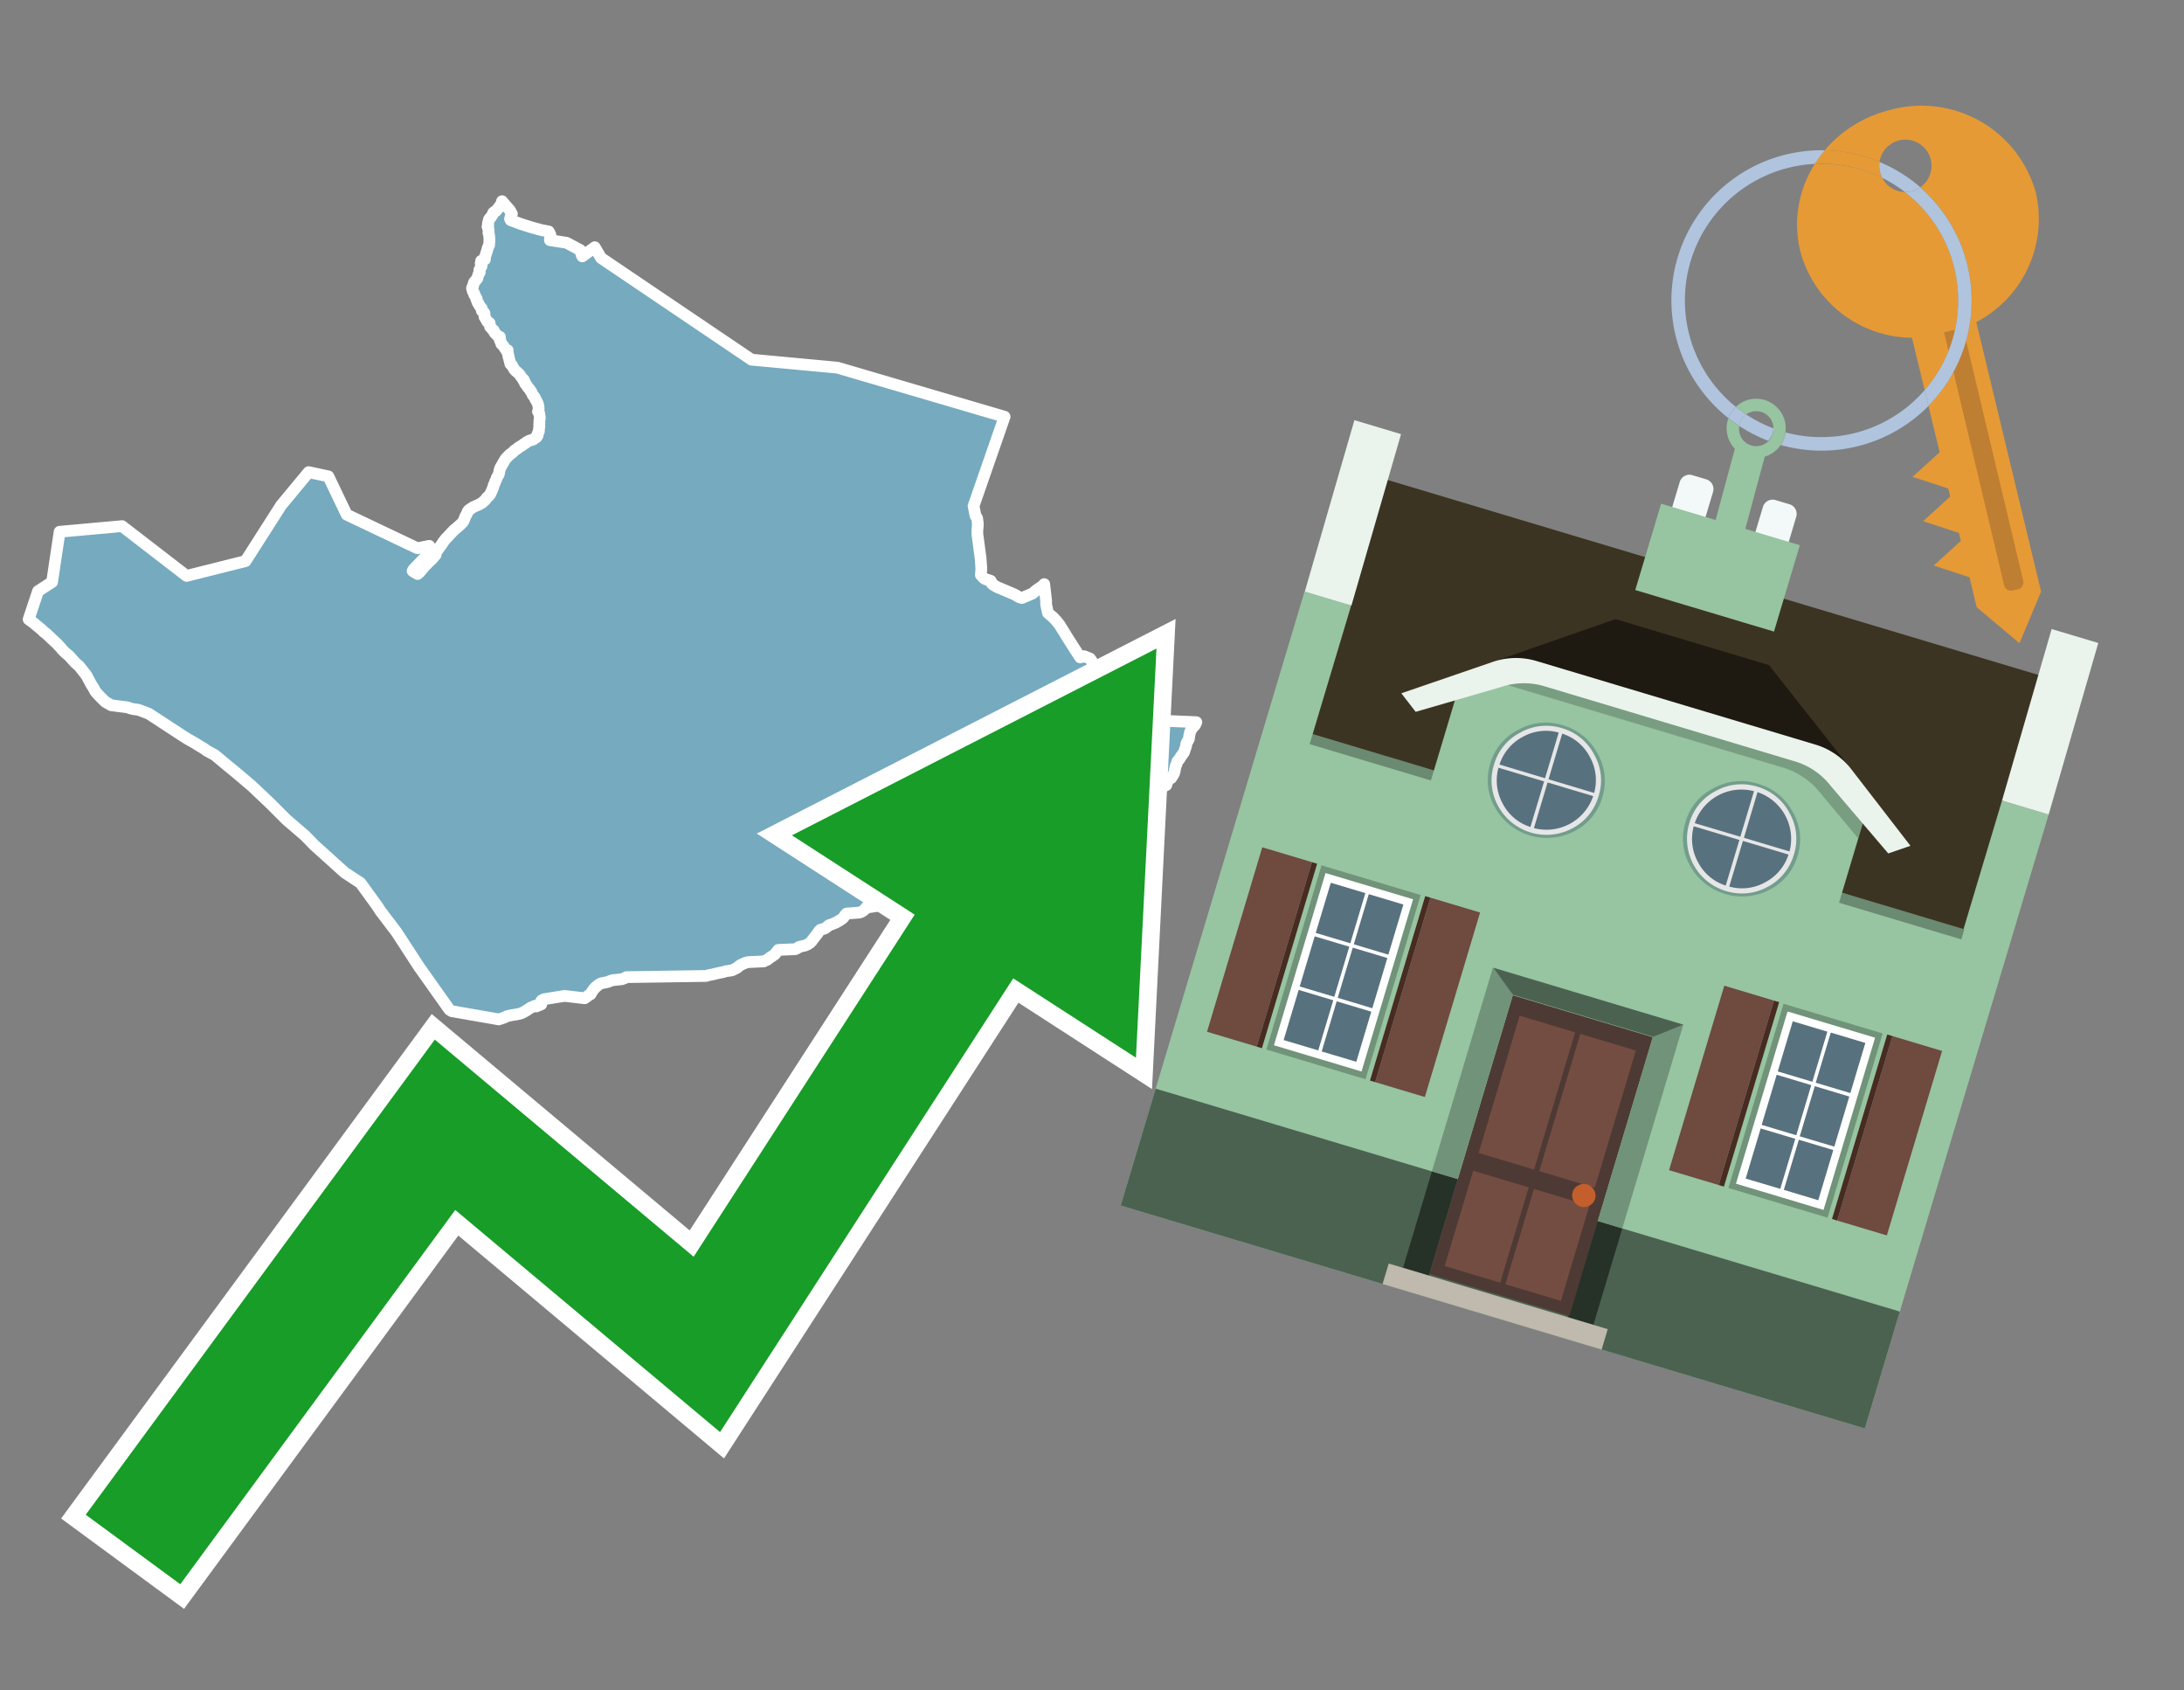<svg id="Text" xmlns="http://www.w3.org/2000/svg" width="93.05" height="72" viewBox="0 0 93.05 72"><rect x="0" y="0" width="93.05" height="72" fill="#808080" stroke="none"/><polygon points="1.62,25.18 2.22,24.79 2.49,22.98 2.54,22.65 5.2,22.41 7.95,24.53 10.46,23.9 11.98,21.52 13.15,20.11 13.99,20.29 14.77,21.92 17.78,23.35 18.29,23.25 18.3,23.28 18.28,23.38 18.26,23.46 18.2,23.6 18.18,23.66 18.15,23.71 18.1,23.75 17.86,24 17.61,24.26 17.58,24.32 17.79,24.45 17.85,24.4 17.89,24.36 18.05,24.17 18.13,24.08 18.28,23.93 18.34,23.87 18.39,23.83 18.56,23.63 18.58,23.53 18.59,23.5 18.84,23.16 18.88,23.09 18.99,22.95 19.02,22.92 19.09,22.85 19.15,22.78 19.35,22.57 19.39,22.54 19.45,22.49 19.61,22.35 19.7,22.26 19.75,22.19 19.83,21.99 19.9,21.87 19.92,21.8 19.95,21.76 19.97,21.73 20.16,21.6 20.43,21.48 20.48,21.45 20.55,21.41 20.62,21.34 20.68,21.29 20.74,21.2 20.81,21.14 20.88,21.06 20.95,20.91 21,20.79 21.01,20.76 21.04,20.65 21.06,20.62 21.1,20.51 21.13,20.45 21.17,20.34 21.24,20.22 21.26,20.17 21.28,20.03 21.3,19.98 21.32,19.92 21.35,19.87 21.44,19.71 21.53,19.56 21.57,19.51 21.65,19.43 21.67,19.4 21.84,19.27 21.92,19.19 21.97,19.15 22.03,19.12 22.08,19.07 22.21,18.99 22.26,18.96 22.32,18.91 22.38,18.88 22.44,18.83 22.55,18.77 22.72,18.72 22.76,18.68 22.82,18.65 22.86,18.62 22.87,18.59 22.9,18.56 22.91,18.53 22.9,18.49 22.91,18.46 22.94,18.41 22.96,18.37 22.96,18.34 22.96,18.31 22.96,18.27 22.97,18.23 22.98,18.18 22.98,18.15 22.97,18.1 22.98,18.05 22.98,17.92 22.99,17.85 23,17.81 22.99,17.72 22.97,17.6 22.96,17.57 22.92,17.53 22.94,17.49 22.95,17.43 22.94,17.3 22.93,17.26 22.92,17.23 22.91,17.18 22.87,17.11 22.85,17.06 22.81,17.01 22.79,16.94 22.77,16.91 22.73,16.87 22.71,16.84 22.69,16.81 22.66,16.74 22.65,16.71 22.61,16.66 22.59,16.63 22.58,16.6 22.51,16.52 22.48,16.49 22.46,16.45 22.44,16.41 22.39,16.36 22.37,16.33 22.36,16.28 22.35,16.25 22.31,16.22 22.31,16.17 22.27,16.14 22.22,16.07 22.18,16.02 22.15,15.97 22.1,15.91 22.01,15.83 21.97,15.8 21.94,15.77 21.91,15.73 21.89,15.7 21.85,15.63 21.82,15.58 21.81,15.55 21.76,15.52 21.74,15.49 21.73,15.44 21.68,15.24 21.66,15.19 21.66,15.16 21.66,15.13 21.65,15.09 21.61,15 21.62,14.97 21.63,14.92 21.55,14.89 21.52,14.85 21.47,14.77 21.42,14.7 21.36,14.65 21.35,14.62 21.34,14.57 21.33,14.53 21.3,14.5 21.27,14.4 21.3,14.35 21.2,14.3 21.07,14.17 21.04,14.11 21.04,14.08 20.96,14.01 20.94,13.98 20.88,13.92 20.86,13.76 20.81,13.73 20.76,13.7 20.73,13.64 20.69,13.57 20.64,13.49 20.64,13.44 20.64,13.38 20.64,13.34 20.62,13.31 20.57,13.27 20.53,13.24 20.52,13.21 20.52,13.17 20.52,13.13 20.47,13.07 20.43,13.02 20.41,12.99 20.39,12.93 20.35,12.89 20.33,12.82 20.3,12.76 20.31,12.73 20.29,12.68 20.25,12.63 20.24,12.59 20.2,12.54 20.2,12.49 20.18,12.46 20.16,12.43 20.14,12.4 20.13,12.34 20.12,12.31 20.11,12.28 20.12,12.24 20.15,12.2 20.16,12.15 20.19,12.05 20.2,12.02 20.23,11.99 20.32,11.88 20.34,11.85 20.35,11.8 20.36,11.77 20.37,11.73 20.39,11.68 20.44,11.6 20.43,11.54 20.42,11.51 20.46,11.43 20.51,11.35 20.52,11.32 20.52,11.28 20.49,11.25 20.48,11.22 20.49,11.19 20.5,11.14 20.5,11.11 20.66,11.05 20.66,10.95 20.7,10.84 20.72,10.76 20.74,10.72 20.77,10.62 20.77,10.59 20.81,10.49 20.84,10.44 20.84,10.37 20.85,10.31 20.85,10.26 20.85,10.16 20.84,10.03 20.83,9.97 20.81,9.92 20.82,9.83 20.81,9.75 20.79,9.71 20.77,9.65 20.8,9.62 20.8,9.58 20.79,9.51 20.8,9.47 20.81,9.44 20.82,9.41 20.83,9.35 20.87,9.29 20.91,9.26 20.98,9.15 21.01,9.07 21.05,9.03 21.13,8.99 21.2,8.9 21.24,8.85 21.29,8.78 21.34,8.72 21.36,8.67 21.39,8.57 21.43,8.62 21.72,8.95 21.81,9.11 21.76,9.21 21.73,9.32 21.76,9.38 22.22,9.55 22.63,9.68 23.07,9.8 23.38,9.86 23.45,10 23.44,10.1 23.43,10.19 23.43,10.23 24.14,10.34 24.72,10.65 24.74,10.69 24.76,10.79 24.79,10.88 24.81,10.92 25.34,10.53 25.61,10.99 32.02,15.32 35.68,15.66 42.8,17.75 41.48,21.55 41.56,21.96 41.63,22.07 41.65,22.22 41.66,22.29 41.66,22.38 41.64,22.6 41.64,22.74 41.78,23.79 41.81,24.22 41.79,24.49 41.86,24.57 41.89,24.6 41.93,24.64 42.01,24.68 42.13,24.71 42.21,24.74 42.25,24.82 42.25,24.85 42.32,24.91 42.44,24.98 42.49,25.01 42.61,25.06 42.73,25.11 43.2,25.31 43.26,25.34 43.38,25.41 43.43,25.44 43.54,25.47 43.99,25.28 44.06,25.22 44.14,25.15 44.43,24.95 44.49,24.88 44.57,25.58 44.57,25.67 44.57,25.7 44.57,25.73 44.58,25.79 44.59,25.84 44.62,25.98 44.64,26.07 44.65,26.11 44.71,26.16 44.8,26.24 44.85,26.28 44.91,26.34 45.03,26.47 45.1,26.56 45.13,26.6 45.17,26.65 45.18,26.68 45.22,26.74 45.34,26.93 45.48,27.16 45.66,27.44 45.69,27.49 46.02,28 46.19,27.95 46.44,28.05 46.46,28.08 46.49,28.12 46.52,28.17 46.59,28.31 46.6,28.34 46.61,28.4 46.61,28.5 46.63,28.64 46.63,28.71 46.64,28.75 46.65,28.83 46.66,28.89 46.67,28.93 46.69,29 46.81,29.38 46.87,29.56 46.89,29.62 46.95,29.73 46.97,29.79 46.99,29.86 47.01,29.92 47.02,29.95 47.03,29.99 47.04,30.07 47.07,30.3 47.08,30.37 47.09,30.43 47.12,30.61 47.13,30.65 47.64,30.54 48.57,30.58 49.31,30.51 49.34,30.69 50.97,30.76 50.93,30.85 50.91,30.89 50.87,30.93 50.84,30.96 50.8,31.01 50.77,31.04 50.75,31.08 50.73,31.13 50.7,31.19 50.69,31.25 50.68,31.29 50.67,31.33 50.66,31.42 50.65,31.48 50.63,31.51 50.61,31.56 50.57,31.62 50.54,31.69 50.54,31.75 50.52,31.82 50.51,31.85 50.48,31.93 50.46,32 50.44,32.05 50.41,32.09 50.38,32.13 50.34,32.19 50.3,32.24 50.27,32.3 50.24,32.34 50.18,32.41 50.15,32.46 50.14,32.51 50.11,32.59 50.09,32.63 50.07,32.72 50.06,32.76 50.05,32.8 50.05,32.84 50.03,32.91 50.01,32.96 49.99,33 49.95,33.06 49.93,33.09 49.9,33.14 49.84,33.17 49.75,33.24 49.73,33.28 49.72,33.31 49.72,33.35 49.7,33.39 49.69,33.44 49.53,33.52 49.52,33.56 49.43,33.6 49.41,33.64 49.39,33.68 49.38,33.71 49.33,33.75 49.26,33.8 49.23,33.86 49.22,33.89 49.21,33.92 49.18,33.95 48.91,33.99 48.89,34.02 48.92,34.1 48.85,34.05 48.72,34.15 48.69,34.19 48.71,34.25 48.55,34.29 48.51,34.33 48.48,34.36 48.45,34.39 48.39,34.42 48.28,34.47 48.18,34.52 48.1,34.57 48.03,34.6 47.92,34.63 47.78,34.66 47.68,34.69 47.48,34.72 47.33,34.75 47.24,34.79 47.17,34.82 47.1,34.86 46.99,34.94 46.91,34.99 46.65,35.02 46.52,35.06 46.42,35.11 46.34,35.15 46.27,35.2 46.22,35.23 46.02,35.26 45.86,35.29 45.8,35.34 45.72,35.41 45.69,35.44 45.65,35.47 45.59,35.5 45.56,35.54 45.47,35.64 45.48,35.67 45.47,35.7 45.45,35.74 45.38,35.78 45.07,35.84 45.01,35.88 44.95,35.92 44.91,35.95 44.74,36.02 44.65,36.06 44.54,36.11 44.42,36.16 44.42,36.21 43.56,36.24 42.25,36.28 42.18,36.31 42.12,36.34 42.06,36.38 42.01,36.41 41.94,36.44 41.87,36.48 41.78,36.52 41.74,36.55 41.69,36.59 41.64,36.63 41.58,36.68 41.49,36.72 41.4,36.75 41.3,36.78 41.18,36.81 41.02,36.84 40.91,36.89 40.88,36.93 40.84,36.97 40.71,37.02 40.62,37.05 40.57,37.08 40.53,37.11 40.5,37.14 40.43,37.2 40.34,37.23 40.26,37.26 40.21,37.29 40.15,37.32 40.09,37.37 40.01,37.41 39.92,37.44 39.79,37.47 39.73,37.5 39.65,37.54 39.6,37.58 39.52,37.65 39.47,37.7 39.4,37.76 39.44,37.79 39.35,37.82 39.29,37.86 38.97,37.89 38.57,37.93 38.48,37.96 38.37,38 38.3,38.06 38.22,38.14 38.16,38.19 38.11,38.23 38.06,38.27 37.95,38.33 37.89,38.37 37.81,38.41 37.78,38.46 37.6,38.51 37.54,38.54 37.44,38.57 37.3,38.6 36.9,38.66 36.88,38.7 36.84,38.74 36.75,38.81 36.7,38.84 36.62,38.87 36.07,38.91 36.03,38.95 35.99,39 35.96,39.05 35.92,39.1 35.87,39.14 35.82,39.17 35.77,39.21 35.69,39.25 35.63,39.29 35.53,39.33 35.44,39.37 35.34,39.4 35.29,39.43 35.25,39.47 35.21,39.5 35.17,39.53 35.11,39.56 34.96,39.6 34.91,39.64 34.83,39.76 34.81,39.79 34.76,39.85 34.73,39.89 34.7,39.93 34.66,39.98 34.62,40.03 34.58,40.09 34.55,40.12 34.51,40.16 34.4,40.23 34.28,40.28 34.13,40.31 34.03,40.34 33.97,40.39 33.88,40.43 33.16,40.46 33.13,40.5 33.07,40.57 33.03,40.63 33,40.66 32.95,40.69 32.9,40.73 32.83,40.77 32.74,40.84 32.69,40.88 32.61,40.91 32.54,40.95 31.88,40.98 31.76,41.01 31.67,41.05 31.58,41.09 31.5,41.14 31.39,41.23 31.33,41.26 31.25,41.3 31.19,41.33 30.92,41.37 30.83,41.4 30.68,41.43 30.5,41.47 30.38,41.5 30.17,41.54 30.09,41.57 26.68,41.62 26.65,41.65 26.57,41.68 26.49,41.71 26.1,41.75 26.01,41.78 25.91,41.82 25.79,41.85 25.62,41.88 25.52,41.93 25.47,41.97 25.4,42.03 25.36,42.06 25.32,42.11 25.29,42.14 25.26,42.19 25.22,42.24 25.2,42.28 25.18,42.32 25.16,42.35 25.08,42.39 25.01,42.45 24.95,42.49 24.91,42.52 24.05,42.42 23.18,42.56 23.08,42.61 23.04,42.67 23.04,42.7 23.06,42.73 23.06,42.78 22.84,42.87 22.8,42.84 22.61,42.92 22.55,42.96 22.43,43.04 22.31,43.11 22.23,43.15 22.14,43.18 21.99,43.21 21.8,43.24 21.61,43.28 21.55,43.31 21.46,43.35 21.34,43.39 21.25,43.42 19.25,43.07 19.15,43.01 17.86,41.19 16.89,39.7 16.19,38.78 16.1,38.63 15.36,37.61 14.69,37.17 13.38,35.99 13.21,35.81 12.98,35.58 12.2,34.91 11.51,34.22 10.74,33.49 10.4,33.2 10.02,32.88 9.79,32.69 9.75,32.66 9.63,32.56 9.15,32.16 8.8,31.97 8.71,31.9 8.3,31.65 7.95,31.45 7.86,31.39 7.81,31.36 6.34,30.4 6,30.27 5.88,30.23 5.66,30.2 5.51,30.16 5.45,30.13 4.74,30.04 4.48,29.89 4.42,29.83 4.26,29.67 4.11,29.51 4.08,29.47 4.05,29.43 4.01,29.35 3.97,29.28 3.93,29.22 3.87,29.12 3.79,28.97 3.69,28.78 3.56,28.61 3.37,28.37 3.24,28.26 3.18,28.2 2.92,27.91 2.87,27.88 2.83,27.84 2.78,27.8 2.75,27.77 2.7,27.72 2.64,27.66 2.6,27.6 2.55,27.55 2.4,27.39 2.32,27.32 2.25,27.25 2.21,27.22 2.1,27.11 2.05,27.07 2.02,27.03 1.97,26.99 1.85,26.9 1.8,26.84 1.75,26.8 1.4,26.51 1.29,26.43 1.22,26.38 " fill="#75aabf" stroke="#fff" stroke-linejoin="round" stroke-width="0.5"/><polygon points="49.272 27.624 33.741 35.58 38.97 38.959 29.553 53.529 18.525 44.281 3.652 64.518 7.681 67.479 19.396 51.538 30.678 60.999 43.169 41.673 48.398 45.053 49.272 27.624" fill="none" stroke="#fff" stroke-miterlimit="10" stroke-width="1.5"/><polygon points="49.272 27.624 33.741 35.58 38.97 38.959 29.553 53.529 18.525 44.281 3.652 64.518 7.681 67.479 19.396 51.538 30.678 60.999 43.169 41.673 48.398 45.053 49.272 27.624" fill="#179d28"/><path d="M80.19,7.577a1.16,1.16,0,0,1-.094-.251,1.114,1.114,0,0,1-.018-.429A6.367,6.367,0,0,0,77.743,6.4a5.269,5.269,0,0,0-.423.577c.1,0,.192-.007.288-.007A5.794,5.794,0,0,1,80.19,7.577Z" fill="#e69a35"/><path d="M77.608,6.4A6.394,6.394,0,0,0,73.64,17.81a1.26,1.26,0,0,1,.317-.48A5.821,5.821,0,0,1,77.32,6.981a5.269,5.269,0,0,1,.423-.577Z" fill="#b0c4de"/><path d="M84.2,13.72a4.962,4.962,0,0,0,2.545-5.48,5.047,5.047,0,0,0-6.179-3.566A5.322,5.322,0,0,0,77.743,6.4a6.367,6.367,0,0,1,2.335.493,1.114,1.114,0,1,1,1.736,1.084,6.392,6.392,0,0,1,.347,9.3l.479,1.985-.438.4-.716.648.92.3.6.2.082.341-.438.4-.716.648.92.3.605.2.082.341-.438.4-.716.649.92.3.605.2.307,1.274,1.821,1.534.921-2.2Z" fill="#e69a35"/><path d="M81.154,8.179a1.115,1.115,0,0,1-.964-.6,5.794,5.794,0,0,0-2.582-.6c-.1,0-.192,0-.288.007a4.783,4.783,0,0,0-.625,3.685,4.962,4.962,0,0,0,4.765,3.715L82,16.617a5.82,5.82,0,0,0-.846-8.438Z" fill="#e69a35"/><path d="M74.1,18.142a6.386,6.386,0,0,0,1.232.63.73.73,0,0,0,.224-.527h0a5.783,5.783,0,0,1-1.159-.593A.733.733,0,0,0,74.1,18.142Z" fill="#b0c4de"/><path d="M74.4,17.652q-.228-.152-.44-.322a1.26,1.26,0,0,0-.317.48c.148.117.3.228.46.332A.733.733,0,0,1,74.4,17.652Z" fill="#b0c4de"/><path d="M74.824,16.984a1.257,1.257,0,0,0-.867.346c.141.114.288.222.44.322a.731.731,0,0,1,1.159.593h0a.732.732,0,1,1-1.463,0,.7.7,0,0,1,.007-.1c-.158-.1-.312-.215-.46-.332a1.258,1.258,0,0,0,.273,1.3l-.979,3.635,1.275.341.98-3.639a1.266,1.266,0,0,0,.681-.5,1.249,1.249,0,0,0,.2-.538,1.328,1.328,0,0,0,.012-.168A1.262,1.262,0,0,0,74.824,16.984Z" fill="#97c4a1"/><path d="M85.974,25.1l-.226.053a.3.3,0,0,1-.362-.223l-2.56-10.777.81-.193L86.2,24.736A.3.3,0,0,1,85.974,25.1Z" fill="#bf7f32"/><path d="M80.1,7.326a1.16,1.16,0,0,0,.094.251,5.833,5.833,0,0,1,.964.6,1.137,1.137,0,0,0,.287-.031,1.108,1.108,0,0,0,.373-.167A6.371,6.371,0,0,0,80.078,6.9,1.114,1.114,0,0,0,80.1,7.326Z" fill="#b0c4de"/><path d="M77.608,18.618a5.836,5.836,0,0,1-1.534-.2,1.24,1.24,0,0,1-.2.537,6.4,6.4,0,0,0,6.291-1.666L82,16.617A5.807,5.807,0,0,1,77.608,18.618Z" fill="#b0c4de"/><path d="M81.814,7.981a1.108,1.108,0,0,1-.373.167,1.137,1.137,0,0,1-.287.031A5.82,5.82,0,0,1,82,16.617l.161.667a6.392,6.392,0,0,0-.347-9.3Z" fill="#b0c4de"/><polygon points="83.79 39.753 55.78 31.364 58.988 20.404 86.964 28.783 83.79 39.753 83.79 39.753" fill="#3c3422" fill-rule="evenodd"/><polygon points="81.705 53.32 87.284 34.692 85.297 34.097 83.656 39.575 55.926 31.269 57.567 25.791 55.579 25.196 47.746 51.348 79.451 60.844 81.705 53.32" fill="#97c4a1" fill-rule="evenodd"/><rect x="69.522" y="21.148" width="0.444" height="28.983" transform="translate(15.592 92.226) rotate(-73.326)" opacity="0.3"/><polygon points="87.284 34.692 85.297 34.097 87.411 26.793 89.398 27.388 87.284 34.692 87.284 34.692" fill="#eaf3ec" fill-rule="evenodd"/><polygon points="57.578 25.794 55.591 25.199 57.705 17.896 59.692 18.491 57.578 25.794 57.578 25.794" fill="#eaf3ec" fill-rule="evenodd"/><polygon points="79.451 60.844 80.943 55.865 49.238 46.369 47.747 51.348 79.451 60.844 79.451 60.844" fill="#4c6251" fill-rule="evenodd"/><path d="M71.566,20.528l-.522,1.743,1.418.425.523-1.744a.432.432,0,0,0-.289-.536l-.593-.177A.431.431,0,0,0,71.566,20.528Z" fill="#f3f9f8" fill-rule="evenodd"/><path d="M75.111,21.589l-.522,1.743,1.418.425.522-1.743a.43.43,0,0,0-.289-.536l-.593-.178A.43.43,0,0,0,75.111,21.589Z" fill="#f3f9f8" fill-rule="evenodd"/><polygon points="75.368 28.329 68.829 26.37 63.807 28.121 78.733 32.591 75.368 28.329" fill="#1e1a11"/><polygon points="78.248 32.422 64.442 28.287 62.236 28.998 60.064 36.247 77.453 41.455 79.651 34.116 78.248 32.422" fill="#97c4a1"/><path d="M77.74,32.516S65.088,28.725,65,28.7l-.938.43,11.892,3.562a3.175,3.175,0,0,1,1.532,1l1.685,2.02.327-1.09Z" fill-rule="evenodd" opacity="0.2"/><path d="M77.35,31.716,65.458,28.154a3.041,3.041,0,0,0-1.854.037l-3.9,1.339.611.79,3.626-1.054a3.045,3.045,0,0,1,1.855-.037l10.673,3.2A3.028,3.028,0,0,1,78,33.477l2.45,2.874.945-.325-2.518-3.26A3.036,3.036,0,0,0,77.35,31.716Z" fill="#eaf3ec"/><polygon points="76.683 23.223 70.773 21.453 69.671 25.132 75.581 26.902 76.683 23.223 76.683 23.223" fill="#97c4a1" fill-rule="evenodd"/><g id="Symbol_9_0_Layer2_0_MEMBER_8_MEMBER_21_MEMBER_0_FILL" data-name="Symbol 9 0 Layer2 0 MEMBER 8 MEMBER 21 MEMBER 0 FILL"><path d="M66.584,30.892a2.39,2.39,0,0,0-1.891.189,2.317,2.317,0,0,0-1.2,1.448A2.345,2.345,0,0,0,63.7,34.4a2.528,2.528,0,0,0,3.367,1.008,2.339,2.339,0,0,0,1.2-1.447,2.313,2.313,0,0,0-.208-1.87A2.394,2.394,0,0,0,66.584,30.892Z" fill="#729d8c"/></g><g id="Symbol_9_0_Layer2_0_MEMBER_8_MEMBER_21_MEMBER_1_FILL" data-name="Symbol 9 0 Layer2 0 MEMBER 8 MEMBER 21 MEMBER 1 FILL"><path d="M66.547,31.016a2.241,2.241,0,0,0-1.769.185,2.213,2.213,0,0,0-1.127,1.376,2.239,2.239,0,0,0,.185,1.768,2.341,2.341,0,0,0,3.145.942,2.234,2.234,0,0,0,1.126-1.376,2.207,2.207,0,0,0-.185-1.768A2.237,2.237,0,0,0,66.547,31.016Z" fill="#e6e6e6"/></g><g id="Symbol_9_0_Layer2_0_MEMBER_8_MEMBER_21_MEMBER_2_MEMBER_0_FILL" data-name="Symbol 9 0 Layer2 0 MEMBER 8 MEMBER 21 MEMBER 2 MEMBER 0 FILL"><path d="M65.787,33.284,63.843,32.7a2.036,2.036,0,0,0,.186,1.539,2.015,2.015,0,0,0,1.175.986Z" fill="#58717f"/></g><g id="Symbol_9_0_Layer2_0_MEMBER_8_MEMBER_21_MEMBER_2_MEMBER_1_FILL" data-name="Symbol 9 0 Layer2 0 MEMBER 8 MEMBER 21 MEMBER 2 MEMBER 1 FILL"><path d="M65.827,33.148l.582-1.944a2.01,2.01,0,0,0-1.523.178,2.037,2.037,0,0,0-1,1.183Z" fill="#58717f"/></g><g id="Symbol_9_0_Layer2_0_MEMBER_8_MEMBER_21_MEMBER_2_MEMBER_2_FILL" data-name="Symbol 9 0 Layer2 0 MEMBER 8 MEMBER 21 MEMBER 2 MEMBER 2 FILL"><path d="M67.878,33.91l-1.943-.582-.582,1.944a2.1,2.1,0,0,0,2.525-1.362Z" fill="#58717f"/></g><g id="Symbol_9_0_Layer2_0_MEMBER_8_MEMBER_21_MEMBER_2_MEMBER_3_FILL" data-name="Symbol 9 0 Layer2 0 MEMBER 8 MEMBER 21 MEMBER 2 MEMBER 3 FILL"><path d="M66.558,31.249l-.582,1.943,1.943.582a2.031,2.031,0,0,0-.186-1.539A2.009,2.009,0,0,0,66.558,31.249Z" fill="#58717f"/></g><g id="Symbol_9_0_Layer2_0_MEMBER_8_MEMBER_21_MEMBER_0_FILL-2" data-name="Symbol 9 0 Layer2 0 MEMBER 8 MEMBER 21 MEMBER 0 FILL"><path d="M74.9,33.384a2.4,2.4,0,0,0-1.891.189,2.316,2.316,0,0,0-1.2,1.448,2.341,2.341,0,0,0,.209,1.87A2.527,2.527,0,0,0,75.387,37.9a2.345,2.345,0,0,0,1.2-1.447,2.314,2.314,0,0,0-.209-1.87A2.389,2.389,0,0,0,74.9,33.384Z" fill="#729d8c"/></g><g id="Symbol_9_0_Layer2_0_MEMBER_8_MEMBER_21_MEMBER_1_FILL-2" data-name="Symbol 9 0 Layer2 0 MEMBER 8 MEMBER 21 MEMBER 1 FILL"><path d="M74.867,33.508a2.239,2.239,0,0,0-1.768.185,2.21,2.21,0,0,0-1.127,1.376,2.316,2.316,0,0,0,1.564,2.883,2.261,2.261,0,0,0,1.765-.173A2.237,2.237,0,0,0,76.428,36.4a2.209,2.209,0,0,0-.185-1.769A2.239,2.239,0,0,0,74.867,33.508Z" fill="#e6e6e6"/></g><g id="Symbol_9_0_Layer2_0_MEMBER_8_MEMBER_21_MEMBER_2_MEMBER_0_FILL-2" data-name="Symbol 9 0 Layer2 0 MEMBER 8 MEMBER 21 MEMBER 2 MEMBER 0 FILL"><path d="M74.107,35.776l-1.943-.582a2.031,2.031,0,0,0,.186,1.539,2.009,2.009,0,0,0,1.175.986Z" fill="#58717f"/></g><g id="Symbol_9_0_Layer2_0_MEMBER_8_MEMBER_21_MEMBER_2_MEMBER_1_FILL-2" data-name="Symbol 9 0 Layer2 0 MEMBER 8 MEMBER 21 MEMBER 2 MEMBER 1 FILL"><path d="M74.148,35.64,74.73,33.7a2.1,2.1,0,0,0-2.525,1.362Z" fill="#58717f"/></g><g id="Symbol_9_0_Layer2_0_MEMBER_8_MEMBER_21_MEMBER_2_MEMBER_2_FILL-2" data-name="Symbol 9 0 Layer2 0 MEMBER 8 MEMBER 21 MEMBER 2 MEMBER 2 FILL"><path d="M76.2,36.4l-1.943-.582-.582,1.944a2.015,2.015,0,0,0,1.523-.178A2.036,2.036,0,0,0,76.2,36.4Z" fill="#58717f"/></g><g id="Symbol_9_0_Layer2_0_MEMBER_8_MEMBER_21_MEMBER_2_MEMBER_3_FILL-2" data-name="Symbol 9 0 Layer2 0 MEMBER 8 MEMBER 21 MEMBER 2 MEMBER 3 FILL"><path d="M74.879,33.741,74.3,35.684l1.943.582a2.1,2.1,0,0,0-1.361-2.525Z" fill="#58717f"/></g><polygon points="51.426 43.946 53.542 44.58 55.896 36.723 53.78 36.089 51.426 43.946 51.426 43.946" fill="#6e4a3f" fill-rule="evenodd"/><polygon points="53.542 44.58 53.764 44.647 56.117 36.789 55.896 36.723 53.542 44.58 53.542 44.58" fill="#482b22" fill-rule="evenodd"/><polygon points="60.706 46.726 58.59 46.092 60.943 38.235 63.059 38.868 60.706 46.726 60.706 46.726" fill="#6e4a3f" fill-rule="evenodd"/><polygon points="58.59 46.092 58.368 46.026 60.722 38.168 60.943 38.235 58.59 46.092 58.59 46.092" fill="#482b22" fill-rule="evenodd"/><rect x="53.146" y="39.209" width="8.19" height="4.408" transform="translate(1.145 84.365) rotate(-73.326)" fill="#719379"/><polygon points="60.205 38.304 56.474 37.187 54.277 44.522 58.008 45.639 60.205 38.304 60.205 38.304" fill="#fff" fill-rule="evenodd"/><path d="M59.792,38.527l-.64,2.136-1.474-.442.639-2.135,1.475.441Zm-1.621-.485-.64,2.136-1.474-.442L56.7,37.6l1.474.442Zm-2.158,1.84,1.475.441-.64,2.136-1.474-.441.639-2.136Zm-.683,2.282,1.474.441-.639,2.136L54.69,44.3l.64-2.135Zm.981,2.621.639-2.136,1.475.442-.64,2.135-1.474-.441Zm2.158-1.84L56.994,42.5l.64-2.136,1.474.442-.639,2.136Z" fill="#58717f" fill-rule="evenodd"/><polygon points="80.39 52.621 78.274 51.988 80.628 44.13 82.743 44.764 80.39 52.621 80.39 52.621" fill="#6e4a3f" fill-rule="evenodd"/><polygon points="78.274 51.988 78.053 51.921 80.406 44.064 80.628 44.13 78.274 51.988 78.274 51.988" fill="#482b22" fill-rule="evenodd"/><polygon points="71.111 49.842 73.227 50.476 75.58 42.619 73.464 41.985 71.111 49.842 71.111 49.842" fill="#6e4a3f" fill-rule="evenodd"/><polygon points="73.227 50.476 73.448 50.542 75.802 42.685 75.58 42.619 73.227 50.476 73.227 50.476" fill="#482b22" fill-rule="evenodd"/><rect x="72.83" y="45.105" width="8.19" height="4.408" transform="translate(9.534 107.426) rotate(-73.326)" fill="#719379"/><polygon points="76.159 43.083 79.889 44.2 77.692 51.535 73.962 50.418 76.159 43.083 76.159 43.083" fill="#fff" fill-rule="evenodd"/><path d="M76.381,43.5l1.475.442-.64,2.135-1.475-.441.64-2.136ZM78,43.981l1.474.442-.64,2.136-1.474-.442L78,43.981Zm.791,2.724-.64,2.135L76.679,48.4l.64-2.136,1.474.442Zm-.684,2.282-.639,2.135L76,50.68l.64-2.135,1.474.442Zm-2.26,1.65L74.375,50.2l.639-2.135,1.475.441-.64,2.136Zm-.791-2.724.64-2.135,1.474.441-.639,2.136-1.475-.442Z" fill="#58717f" fill-rule="evenodd"/><polygon points="67.888 56.431 69.118 52.323 68.019 51.994 66.789 56.102 67.888 56.431 67.888 56.431" fill="#263128" fill-rule="evenodd"/><polygon points="60.877 54.331 62.108 50.223 61.007 49.894 59.776 54.002 60.877 54.331 60.877 54.331" fill="#263128" fill-rule="evenodd"/><g id="Symbol_9_0_Layer2_0_MEMBER_8_MEMBER_12_MEMBER_0_FILL" data-name="Symbol 9 0 Layer2 0 MEMBER 8 MEMBER 12 MEMBER 0 FILL"><path d="M70.418,44.178l-5.965-1.786L60.9,54.27l5.964,1.786Z" fill="#4e3a34"/></g><g id="Symbol_9_0_Layer2_0_MEMBER_8_MEMBER_12_MEMBER_1_MEMBER_0_FILL" data-name="Symbol 9 0 Layer2 0 MEMBER 8 MEMBER 12 MEMBER 1 MEMBER 0 FILL"><path d="M65.358,49.815l1.75-5.843-2.363-.708L63,49.107Z" fill="#744d42"/></g><g id="Symbol_9_0_Layer2_0_MEMBER_8_MEMBER_12_MEMBER_1_MEMBER_1_FILL" data-name="Symbol 9 0 Layer2 0 MEMBER 8 MEMBER 12 MEMBER 1 MEMBER 1 FILL"><path d="M67.331,44.039l-1.75,5.842,2.364.708,1.75-5.842Z" fill="#744d42"/></g><g id="Symbol_9_0_Layer2_0_MEMBER_8_MEMBER_12_MEMBER_2_MEMBER_0_FILL" data-name="Symbol 9 0 Layer2 0 MEMBER 8 MEMBER 12 MEMBER 2 MEMBER 0 FILL"><path d="M63.915,54.633l1.215-4.058-2.363-.707-1.215,4.057Z" fill="#744d42"/></g><g id="Symbol_9_0_Layer2_0_MEMBER_8_MEMBER_12_MEMBER_2_MEMBER_1_FILL" data-name="Symbol 9 0 Layer2 0 MEMBER 8 MEMBER 12 MEMBER 2 MEMBER 1 FILL"><path d="M66.5,55.407l1.215-4.057-2.363-.708L64.138,54.7Z" fill="#744d42"/></g><g id="Symbol_9_0_Layer2_0_MEMBER_8_MEMBER_13_FILL" data-name="Symbol 9 0 Layer2 0 MEMBER 8 MEMBER 13 FILL"><path d="M67.959,51.058a.439.439,0,0,0-.045-.367.487.487,0,0,0-.669-.2.445.445,0,0,0-.239.282.457.457,0,0,0,.041.378.481.481,0,0,0,.293.242.459.459,0,0,0,.377-.042A.453.453,0,0,0,67.959,51.058Z" fill="#c35e2d"/></g><g id="Symbol_9_0_Layer2_0_MEMBER_8_MEMBER_14_FILL" data-name="Symbol 9 0 Layer2 0 MEMBER 8 MEMBER 14 FILL"><path d="M64.557,42.047l-.951-.833-2.6,8.68,1.1.329Z" fill="#719379"/></g><g id="Symbol_9_0_Layer2_0_MEMBER_8_MEMBER_15_FILL" data-name="Symbol 9 0 Layer2 0 MEMBER 8 MEMBER 15 FILL"><path d="M71.718,43.643l-1.2.19L68.072,52.01l1.046.313Z" fill="#719379"/></g><g id="Symbol_9_0_Layer2_0_MEMBER_8_MEMBER_16_FILL" data-name="Symbol 9 0 Layer2 0 MEMBER 8 MEMBER 16 FILL"><path d="M63.627,41.22l.836,1.156,5.961,1.786,1.294-.519Z" fill="#4c6251"/></g><polygon points="58.905 54.69 59.166 53.819 68.498 56.614 68.237 57.485 58.905 54.69 58.905 54.69" fill="#c0b9ad" fill-rule="evenodd"/></svg>